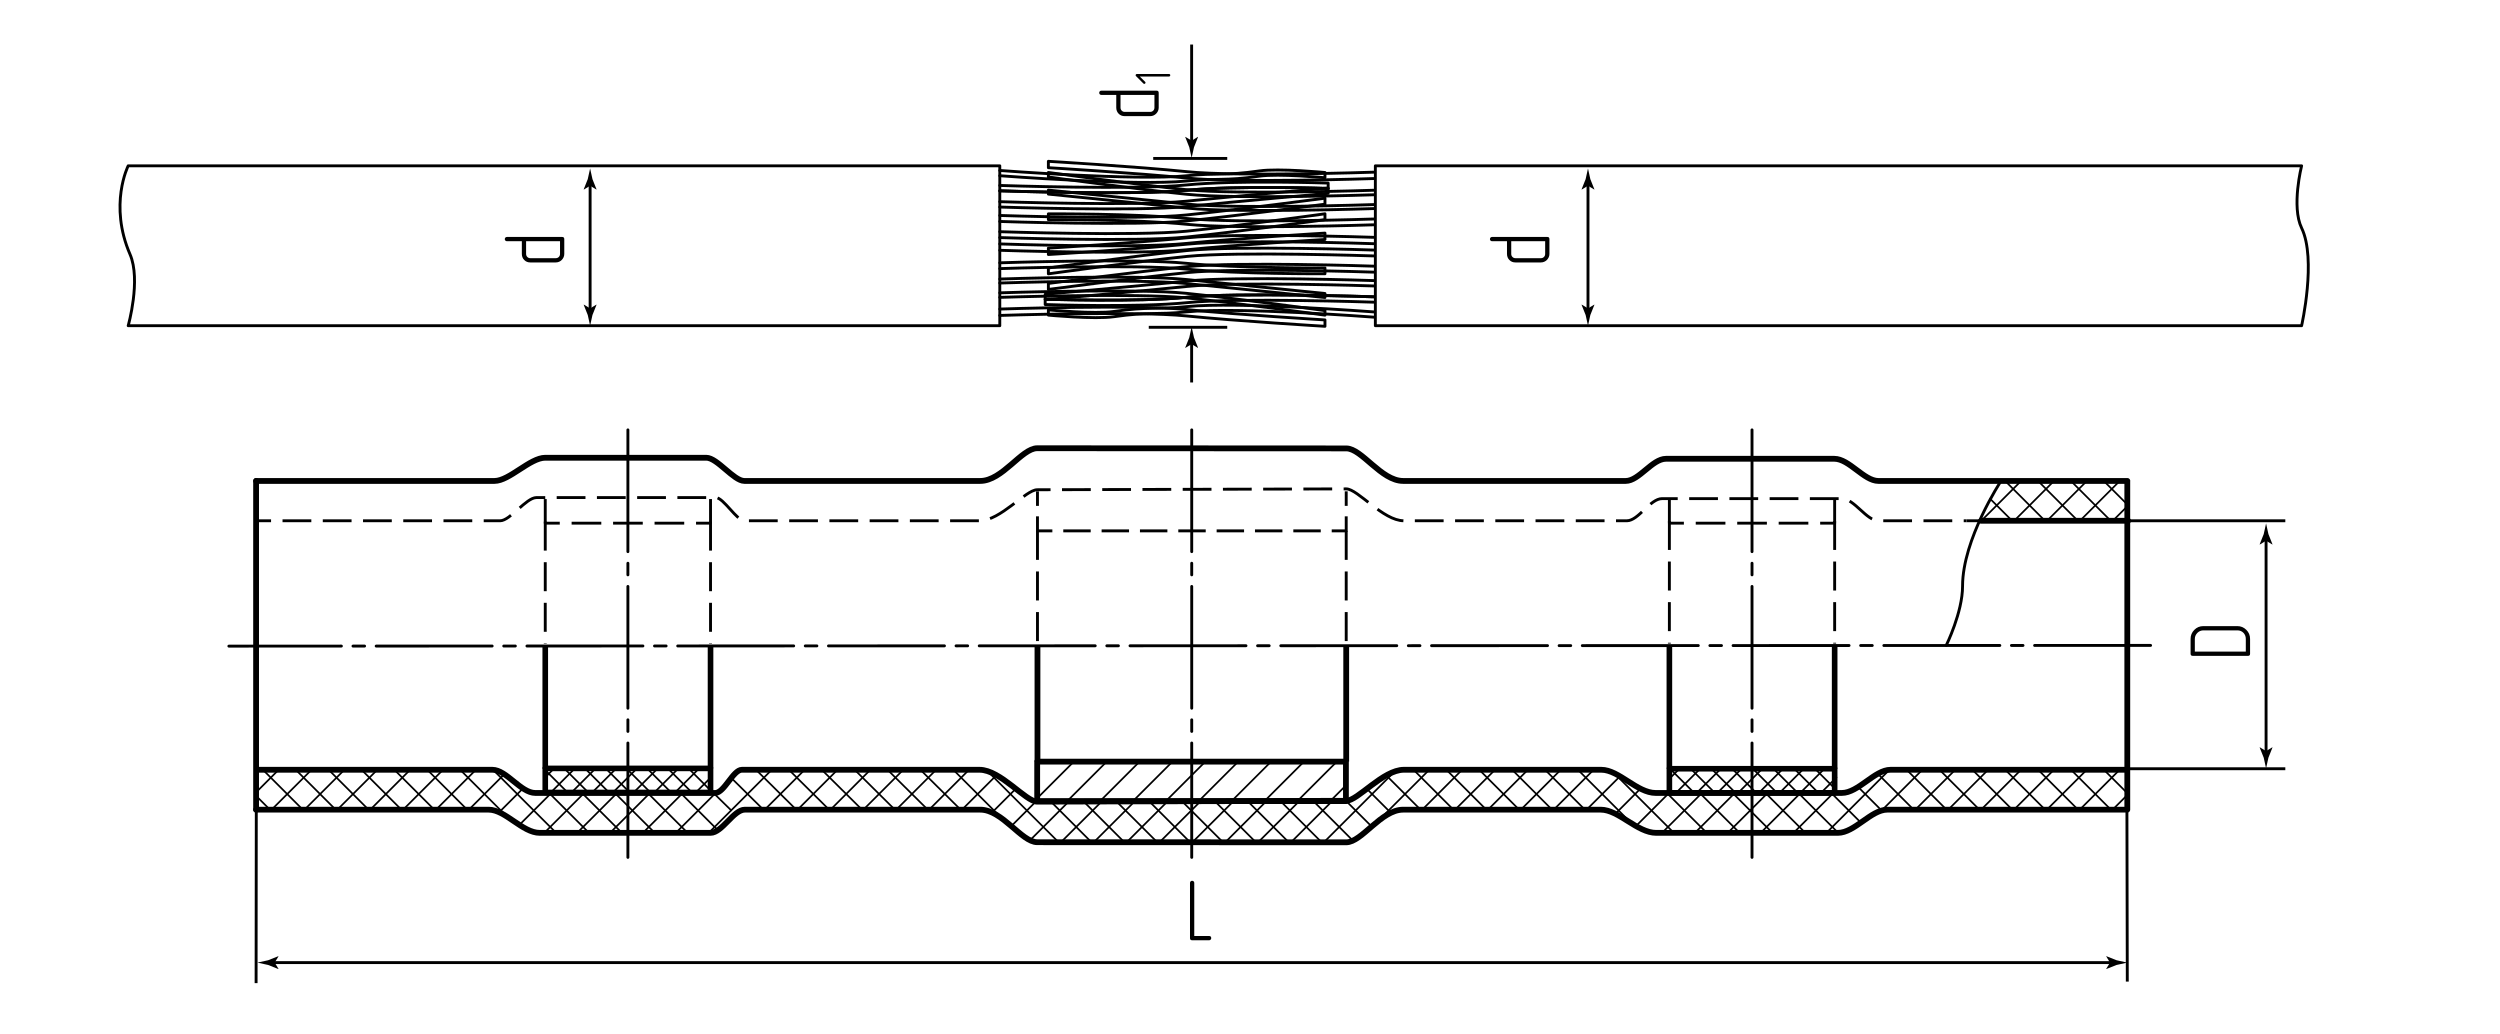 <?xml version="1.0" encoding="UTF-8"?> <!-- Generator: Adobe Illustrator 24.1.1, SVG Export Plug-In . SVG Version: 6.00 Build 0) --> <svg xmlns="http://www.w3.org/2000/svg" xmlns:xlink="http://www.w3.org/1999/xlink" version="1.1" id="pkt" x="0px" y="0px" viewBox="0 0 431.128 178.34" style="enable-background:new 0 0 431.128 178.34;" xml:space="preserve"> <style type="text/css"> .st0{fill:none;stroke:#000000;stroke-width:0.5;stroke-linecap:round;stroke-linejoin:round;stroke-miterlimit:10;} .st1{fill:none;stroke:#000000;stroke-width:0.5;} .st2{fill:none;stroke:#000000;stroke-width:0.5;stroke-linejoin:round;} .st3{fill:none;stroke:#000000;stroke-width:0.5;stroke-linejoin:round;stroke-dasharray:0,0;} .st4{fill:none;stroke:#000000;stroke-width:0.5;stroke-linejoin:round;stroke-dasharray:4.963,1.975,0,0;} .st5{fill:none;stroke:#000000;stroke-width:0.5;stroke-linejoin:round;stroke-dasharray:4.73,1.882,0,0;} .st6{fill:none;} .st7{fill:none;stroke:#000000;stroke-width:0.5;stroke-linejoin:round;stroke-dasharray:0.01,0;} .st8{fill:none;stroke:#000000;stroke-width:0.5;stroke-linejoin:round;stroke-dasharray:5.109,2.033,0.01,0;} .st9{fill:none;stroke:#000000;stroke-width:0.5;stroke-linejoin:round;stroke-miterlimit:10;stroke-dasharray:5,2,0,0;} .st10{fill:none;stroke:#000000;stroke-width:0.3;stroke-linecap:round;stroke-miterlimit:10;} .st11{fill:none;stroke:#000000;stroke-width:0.5;stroke-linecap:round;stroke-linejoin:round;stroke-dasharray:21,2,2,2;} .st12{fill:none;stroke:#000000;stroke-width:0.5;stroke-linecap:round;stroke-linejoin:round;stroke-dasharray:20,2,2,2;} .st13{fill:none;stroke:#000000;stroke-linecap:round;stroke-linejoin:round;stroke-miterlimit:10;} .st14{fill:none;stroke:#000000;stroke-linejoin:round;stroke-miterlimit:10;} .st15{fill:none;stroke:#000000;stroke-width:0.969;stroke-linecap:round;stroke-linejoin:round;stroke-miterlimit:10;} .st16{fill:none;stroke:#000000;stroke-width:0.969;stroke-linejoin:round;stroke-miterlimit:10;} </style> <g id="Kable"> <g> <path class="st0" d="M172.416,56.17H22.106c0,0,2.234-7.875,0.319-12.306c-3.699-8.559-0.319-15.268-0.319-15.268h150.309V56.17z"></path> <path class="st0" d="M396.915,56.17H237.181V28.596h159.734c0,0-1.787,7.021,0,10.723C399.516,44.708,396.915,56.17,396.915,56.17 z"></path> <g> <path class="st0" d="M172.416,32.907c0,0,23.478,0.794,32.159-0.083c8.681-0.877,24.468-0.325,24.468-0.325"></path> <path class="st0" d="M172.416,29.398c0,0,23.478,1.794,32.159,0.917c5.365-0.542,6.582,0.025,12.596-0.839 c3.368-0.484,11.322,0.271,11.322,0.271v0.905c0,0-7.954-0.755-11.322-0.271c-6.014,0.865-7.231,0.297-12.596,0.839 c-8.681,0.877-32.159-0.917-32.159-0.917"></path> <path class="st0" d="M172.416,34.778c0,0,23.478,0.794,32.159-0.083c8.681-0.877,24.468-2.277,24.468-2.277v-0.845 c0,0-15.787-0.552-24.468,0.325c-8.681,0.877-32.159,0.083-32.159,0.083"></path> <path class="st0" d="M172.416,35.704c0,0,23.478,0.794,32.159-0.083c8.681-0.877,24.468-2.277,24.468-2.277v-0.845 c0,0-15.787-0.552-24.468,0.325c-8.681,0.877-32.159,0.083-32.159,0.083"></path> <path class="st0" d="M172.416,38.191c0,0,23.478,0.794,32.159-0.083c8.681-0.877,23.917-2.895,23.917-2.895V34.18 c0,0-15.237,2.018-23.917,2.895c-8.681,0.877-32.159,0.083-32.159,0.083"></path> <path class="st0" d="M172.416,40.969c0,0,23.478,0.794,32.159-0.083c8.681-0.877,23.917-3.005,23.917-3.005v-1.013 c0,0-15.237,2.129-23.917,3.005c-8.681,0.877-32.159,0.083-32.159,0.083"></path> <path class="st0" d="M172.416,42.066c0,0,23.478,0.794,32.159-0.083c8.681-0.877,23.917-1.783,23.917-1.783v1.098 c0,0-15.237,0.906-23.917,1.783c-8.681,0.877-32.159,0.083-32.159,0.083"></path> <path class="st0" d="M172.416,54.398c0,0,23.478-0.794,32.159,0.083c8.681,0.877,23.917,1.79,23.917,1.79V55.17 c0,0-15.237-0.914-23.917-1.79c-8.681-0.877-32.159-0.083-32.159-0.083"></path> <path class="st0" d="M172.416,51.282c0,0,23.478-0.794,32.159,0.083c8.681,0.877,23.917,2.983,23.917,2.983v-0.782 c0,0-15.237-2.106-23.917-2.983c-8.681-0.877-32.159-0.083-32.159-0.083"></path> <path class="st0" d="M172.416,48.809c0,0,23.478-0.794,32.159,0.083c8.681,0.877,23.917,2.415,23.917,2.415v-0.69 c0,0-15.237-1.538-23.917-2.415c-8.681-0.877-32.159-0.083-32.159-0.083"></path> <path class="st0" d="M172.416,46.323c0,0,23.478-0.794,32.159,0.083c8.681,0.877,23.917,0.807,23.917,0.807v-1 c0,0-15.237,0.07-23.917-0.807c-8.681-0.877-32.159-0.083-32.159-0.083"></path> </g> <g> <path class="st0" d="M236.869,51.183c0,0-23.478-0.794-32.159,0.083c-8.681,0.877-24.468,0.325-24.468,0.325"></path> <path class="st0" d="M236.869,54.692c0,0-23.478-1.794-32.159-0.917c-5.365,0.542-6.582-0.025-12.596,0.839 c-3.368,0.484-11.322-0.271-11.322-0.271v-0.905c0,0,7.954,0.755,11.322,0.271c6.014-0.865,7.231-0.297,12.596-0.839 c8.681-0.877,32.159,0.917,32.159,0.917"></path> <path class="st0" d="M236.869,49.313c0,0-23.478-0.794-32.159,0.083c-8.681,0.877-24.468,2.277-24.468,2.277v0.845 c0,0,15.787,0.552,24.468-0.325c8.681-0.877,32.159-0.083,32.159-0.083"></path> <path class="st0" d="M236.869,48.387c0,0-23.478-0.794-32.159,0.083c-8.681,0.877-24.468,2.277-24.468,2.277v0.845 c0,0,15.787,0.552,24.468-0.325c8.681-0.877,32.159-0.083,32.159-0.083"></path> <path class="st0" d="M236.869,45.899c0,0-23.478-0.794-32.159,0.083c-8.681,0.877-23.917,2.895-23.917,2.895v1.032 c0,0,15.237-2.018,23.917-2.895c8.681-0.877,32.159-0.083,32.159-0.083"></path> <path class="st0" d="M236.869,43.122c0,0-23.478-0.794-32.159,0.083c-8.681,0.877-23.917,3.005-23.917,3.005v1.013 c0,0,15.237-2.129,23.917-3.005c8.681-0.877,32.159-0.083,32.159-0.083"></path> <path class="st0" d="M236.869,42.024c0,0-23.478-0.794-32.159,0.083c-8.681,0.877-23.917,1.783-23.917,1.783v-1.098 c0,0,15.237-0.906,23.917-1.783c8.681-0.877,32.159-0.083,32.159-0.083"></path> <path class="st0" d="M236.869,29.692c0,0-23.478,0.794-32.159-0.083c-8.681-0.877-23.917-1.79-23.917-1.79v1.101 c0,0,15.237,0.914,23.917,1.79c8.681,0.877,32.159,0.083,32.159,0.083"></path> <path class="st0" d="M236.869,32.808c0,0-23.478,0.794-32.159-0.083c-8.681-0.877-23.917-2.983-23.917-2.983v0.782 c0,0,15.237,2.106,23.917,2.983c8.681,0.877,32.159,0.083,32.159,0.083"></path> <path class="st0" d="M236.869,35.281c0,0-23.478,0.794-32.159-0.083c-8.681-0.877-23.917-2.415-23.917-2.415v0.69 c0,0,15.237,1.538,23.917,2.415c8.681,0.877,32.159,0.083,32.159,0.083"></path> <path class="st0" d="M236.869,37.768c0,0-23.478,0.794-32.159-0.083c-8.681-0.877-23.917-0.807-23.917-0.807v1 c0,0,15.237-0.07,23.917,0.807c8.681,0.877,32.159,0.083,32.159,0.083"></path> </g> </g> <g> <g> <line class="st1" x1="205.499" y1="24.792" x2="205.499" y2="7.681"></line> <g> <path d="M205.499,24.253l-1.081-0.657l-0.024,0.037l0.7,1.763c0.135,0.614,0.27,1.228,0.405,1.842 c0.135-0.614,0.27-1.228,0.405-1.842l0.7-1.763l-0.018-0.037L205.499,24.253z"></path> </g> </g> </g> <g> <g> <line class="st1" x1="205.499" y1="65.957" x2="205.499" y2="58.804"></line> <g> <path d="M205.499,59.343L204.418,60l-0.024-0.037l0.7-1.763c0.135-0.614,0.27-1.228,0.405-1.842 c0.135,0.614,0.27,1.228,0.405,1.842l0.7,1.763L206.586,60L205.499,59.343z"></path> </g> </g> </g> <line class="st1" x1="198.106" y1="56.443" x2="211.638" y2="56.443"></line> <line class="st1" x1="198.872" y1="27.322" x2="211.638" y2="27.322"></line> </g> <g id="DottedLine"> <g> <g> <path class="st2" d="M44.248,89.808c0,0,0.879,0,2.497,0"></path> <line class="st3" x1="48.72" y1="89.808" x2="48.726" y2="89.808"></line> <path class="st4" d="M48.726,89.808c6.855,0,20.918,0,37.518,0c1.735,0,4.492-4,6.266-4c10.162,0,20.855,0,30.926,0 c1.32,0,3.629,4,4.926,4c21.198,0,37.842,0,40.573,0c3.59,0,7.95-5.35,9.93-5.35c1.98,0,51.32-0.15,53.3-0.15s6.34,5.5,9.93,5.5 c2.703,0,18.721,0,38.459,0c2.007,0,3.999-3.82,6.073-3.82c10.056,0,20.78,0,31.021,0c2.098,0,4.23,3.82,6.278,3.82 c10.131,0,13.765,0,15.209,0"></path> <path class="st2" d="M339.142,89.808c1.567,0,0.536,0,2.496,0"></path> </g> </g> <g> <g> <line class="st2" x1="232.156" y1="84.736" x2="232.156" y2="87.236"></line> <line class="st3" x1="232.156" y1="89.038" x2="232.156" y2="89.047"></line> <polyline class="st2" points="232.156,89.047 232.156,91.547 229.656,91.547 "></polyline> <line class="st3" x1="227.773" y1="91.547" x2="227.764" y2="91.547"></line> <line class="st5" x1="227.764" y1="91.547" x2="181.413" y2="91.547"></line> <polyline class="st2" points="181.413,91.547 178.913,91.547 178.913,89.047 "></polyline> <line class="st3" x1="178.913" y1="87.245" x2="178.913" y2="87.236"></line> <line class="st2" x1="178.913" y1="87.236" x2="178.913" y2="84.736"></line> </g> </g> <g> <path class="st6" d="M232.156,94.409"></path> </g> <g> <path class="st6" d="M178.913,94.409"></path> </g> <g> <g> <polyline class="st2" points="122.532,86.065 122.532,90.219 120.032,90.219 "></polyline> <line class="st7" x1="117.998" y1="90.219" x2="117.988" y2="90.219"></line> <line class="st8" x1="117.988" y1="90.219" x2="96.53" y2="90.219"></line> <polyline class="st2" points="96.53,90.219 94.03,90.219 94.03,86.065 "></polyline> </g> </g> <g> <g> <polyline class="st2" points="316.388,86.065 316.388,90.219 313.888,90.219 "></polyline> <line class="st7" x1="311.854" y1="90.219" x2="311.844" y2="90.219"></line> <line class="st8" x1="311.844" y1="90.219" x2="290.386" y2="90.219"></line> <polyline class="st2" points="290.386,90.219 287.886,90.219 287.886,86.065 "></polyline> </g> </g> <line class="st9" x1="232.156" y1="91.547" x2="232.156" y2="111.465"></line> <line class="st9" x1="178.913" y1="91.547" x2="178.913" y2="111.465"></line> <line class="st9" x1="122.532" y1="89.956" x2="122.532" y2="111.039"></line> <line class="st9" x1="94.03" y1="89.956" x2="94.03" y2="111.039"></line> <line class="st9" x1="316.388" y1="89.842" x2="316.388" y2="110.987"></line> <line class="st9" x1="287.886" y1="89.842" x2="287.886" y2="110.987"></line> </g> <g id="Sections"> <g> <line class="st10" x1="122.532" y1="134.118" x2="119.884" y2="136.766"></line> <line class="st10" x1="120.535" y1="132.543" x2="116.313" y2="136.766"></line> <line class="st10" x1="116.963" y1="132.543" x2="112.741" y2="136.766"></line> <line class="st10" x1="113.392" y1="132.543" x2="109.169" y2="136.766"></line> <line class="st10" x1="109.82" y1="132.543" x2="105.598" y2="136.766"></line> <line class="st10" x1="106.248" y1="132.543" x2="102.026" y2="136.766"></line> <line class="st10" x1="102.677" y1="132.543" x2="98.456" y2="136.764"></line> <line class="st10" x1="99.105" y1="132.543" x2="94.884" y2="136.764"></line> <line class="st10" x1="95.533" y1="132.543" x2="94.03" y2="134.047"></line> <line class="st10" x1="118.728" y1="132.508" x2="122.366" y2="136.145"></line> <line class="st10" x1="115.156" y1="132.508" x2="119.359" y2="136.711"></line> <line class="st10" x1="111.585" y1="132.508" x2="115.778" y2="136.701"></line> <line class="st10" x1="108.013" y1="132.508" x2="112.197" y2="136.692"></line> <line class="st10" x1="104.441" y1="132.508" x2="108.472" y2="136.539"></line> <line class="st10" x1="100.87" y1="132.508" x2="105.035" y2="136.673"></line> <line class="st10" x1="97.298" y1="132.508" x2="101.452" y2="136.662"></line> <line class="st10" x1="93.726" y1="132.508" x2="97.969" y2="136.75"></line> </g> <g> <line class="st10" x1="316.689" y1="134.072" x2="314.041" y2="136.719"></line> <line class="st10" x1="314.692" y1="132.497" x2="310.47" y2="136.719"></line> <line class="st10" x1="311.12" y1="132.497" x2="306.898" y2="136.719"></line> <line class="st10" x1="307.549" y1="132.497" x2="303.326" y2="136.719"></line> <line class="st10" x1="303.977" y1="132.497" x2="299.755" y2="136.719"></line> <line class="st10" x1="300.405" y1="132.497" x2="296.183" y2="136.719"></line> <line class="st10" x1="296.834" y1="132.497" x2="292.613" y2="136.718"></line> <line class="st10" x1="293.262" y1="132.497" x2="289.041" y2="136.718"></line> <line class="st10" x1="289.691" y1="132.497" x2="288.187" y2="134"></line> <line class="st10" x1="312.885" y1="132.462" x2="316.523" y2="136.099"></line> <line class="st10" x1="309.313" y1="132.462" x2="313.516" y2="136.664"></line> <line class="st10" x1="305.742" y1="132.462" x2="309.935" y2="136.655"></line> <line class="st10" x1="302.17" y1="132.462" x2="306.354" y2="136.645"></line> <line class="st10" x1="298.598" y1="132.462" x2="302.629" y2="136.492"></line> <line class="st10" x1="295.027" y1="132.462" x2="299.192" y2="136.627"></line> <line class="st10" x1="291.455" y1="132.462" x2="295.609" y2="136.615"></line> <line class="st10" x1="287.884" y1="132.462" x2="292.126" y2="136.704"></line> </g> <g> <g> <line class="st10" x1="231.848" y1="135.702" x2="229.2" y2="138.35"></line> </g> <g> <line class="st10" x1="230.61" y1="131.271" x2="223.531" y2="138.35"></line> </g> <g> <line class="st10" x1="224.941" y1="131.271" x2="217.861" y2="138.35"></line> </g> <g> <line class="st10" x1="219.271" y1="131.271" x2="212.192" y2="138.35"></line> </g> <g> <line class="st10" x1="213.602" y1="131.271" x2="206.523" y2="138.35"></line> </g> <g> <line class="st10" x1="207.933" y1="131.271" x2="200.854" y2="138.35"></line> </g> <g> <line class="st10" x1="202.263" y1="131.271" x2="195.184" y2="138.35"></line> </g> <g> <line class="st10" x1="196.594" y1="131.271" x2="189.515" y2="138.35"></line> </g> <g> <line class="st10" x1="190.925" y1="131.271" x2="183.846" y2="138.35"></line> </g> <g> <line class="st10" x1="185.256" y1="131.271" x2="178.913" y2="137.613"></line> </g> </g> <g> <g> <line class="st10" x1="240.516" y1="133.041" x2="228.44" y2="145.116"></line> </g> <g> <line class="st10" x1="246.415" y1="132.811" x2="238.309" y2="140.917"></line> </g> <g> <line class="st10" x1="252.084" y1="132.811" x2="245.237" y2="139.659"></line> </g> <g> <line class="st10" x1="257.753" y1="132.811" x2="250.906" y2="139.659"></line> </g> <g> <line class="st10" x1="263.423" y1="132.811" x2="256.575" y2="139.659"></line> </g> <g> <line class="st10" x1="269.092" y1="132.811" x2="262.244" y2="139.659"></line> </g> <g> <line class="st10" x1="274.761" y1="132.811" x2="267.914" y2="139.659"></line> </g> <g> <line class="st10" x1="279.367" y1="133.875" x2="273.662" y2="139.58"></line> </g> <g> <line class="st10" x1="282.779" y1="136.132" x2="278.666" y2="140.245"></line> </g> <g> <line class="st10" x1="287.871" y1="136.709" x2="282.137" y2="142.443"></line> </g> <g> <line class="st10" x1="293.541" y1="136.709" x2="286.738" y2="143.511"></line> </g> <g> <line class="st10" x1="299.21" y1="136.709" x2="292.408" y2="143.511"></line> </g> <g> <line class="st10" x1="304.879" y1="136.709" x2="298.077" y2="143.511"></line> </g> <g> <line class="st10" x1="310.549" y1="136.709" x2="303.746" y2="143.511"></line> </g> <g> <line class="st10" x1="316.218" y1="136.709" x2="309.416" y2="143.511"></line> </g> <g> <line class="st10" x1="325.793" y1="132.803" x2="315.085" y2="143.511"></line> </g> <g> <line class="st10" x1="331.517" y1="132.748" x2="324.485" y2="139.781"></line> </g> <g> <line class="st10" x1="337.186" y1="132.748" x2="330.306" y2="139.628"></line> </g> <g> <line class="st10" x1="342.856" y1="132.748" x2="335.976" y2="139.628"></line> </g> <g> <line class="st10" x1="348.525" y1="132.748" x2="341.645" y2="139.628"></line> </g> <g> <line class="st10" x1="354.194" y1="132.748" x2="347.314" y2="139.628"></line> </g> <g> <line class="st10" x1="359.864" y1="132.748" x2="352.984" y2="139.628"></line> </g> <g> <line class="st10" x1="365.533" y1="132.748" x2="358.653" y2="139.628"></line> </g> <g> <line class="st10" x1="366.784" y1="137.167" x2="364.322" y2="139.628"></line> </g> <g> <line class="st10" x1="348.525" y1="82.962" x2="341.645" y2="89.842"></line> </g> <g> <line class="st10" x1="354.194" y1="82.962" x2="347.314" y2="89.842"></line> </g> <g> <line class="st10" x1="359.864" y1="82.962" x2="352.984" y2="89.842"></line> </g> <g> <line class="st10" x1="365.533" y1="82.962" x2="358.653" y2="89.842"></line> </g> <g> <line class="st10" x1="366.784" y1="87.38" x2="364.322" y2="89.842"></line> </g> <g> <line class="st10" x1="229.61" y1="138.278" x2="222.765" y2="145.122"></line> </g> <g> <line class="st10" x1="223.941" y1="138.278" x2="217.09" y2="145.128"></line> </g> <g> <line class="st10" x1="218.271" y1="138.278" x2="211.383" y2="145.166"></line> </g> <g> <line class="st10" x1="212.602" y1="138.278" x2="205.691" y2="145.188"></line> </g> <g> <line class="st10" x1="206.933" y1="138.278" x2="200.065" y2="145.145"></line> </g> <g> <line class="st10" x1="201.263" y1="138.278" x2="194.374" y2="145.167"></line> </g> <g> <line class="st10" x1="195.594" y1="138.278" x2="188.715" y2="145.157"></line> </g> <g> <line class="st10" x1="189.925" y1="138.278" x2="182.944" y2="145.258"></line> </g> <g> <line class="st10" x1="184.256" y1="138.278" x2="177.54" y2="144.993"></line> </g> <g> <line class="st10" x1="178.586" y1="138.278" x2="174.403" y2="142.461"></line> </g> <g> <line class="st10" x1="175.174" y1="136.021" x2="171.076" y2="140.119"></line> </g> <g> <line class="st10" x1="171.845" y1="133.68" x2="165.897" y2="139.628"></line> </g> <g> <line class="st10" x1="167.108" y1="132.748" x2="160.228" y2="139.628"></line> </g> <g> <line class="st10" x1="161.438" y1="132.748" x2="154.558" y2="139.628"></line> </g> <g> <line class="st10" x1="155.769" y1="132.748" x2="148.889" y2="139.628"></line> </g> <g> <line class="st10" x1="150.1" y1="132.748" x2="143.22" y2="139.628"></line> </g> <g> <line class="st10" x1="144.43" y1="132.748" x2="137.55" y2="139.628"></line> </g> <g> <line class="st10" x1="138.761" y1="132.748" x2="131.881" y2="139.628"></line> </g> <g> <line class="st10" x1="133.092" y1="132.748" x2="122.167" y2="143.673"></line> </g> <g> <line class="st10" x1="123.478" y1="136.693" x2="116.498" y2="143.673"></line> </g> <g> <line class="st10" x1="117.809" y1="136.693" x2="110.829" y2="143.673"></line> </g> <g> <line class="st10" x1="112.139" y1="136.693" x2="105.16" y2="143.673"></line> </g> <g> <line class="st10" x1="106.47" y1="136.693" x2="99.49" y2="143.673"></line> </g> <g> <line class="st10" x1="100.801" y1="136.693" x2="93.821" y2="143.673"></line> </g> <g> <line class="st10" x1="95.132" y1="136.693" x2="89.572" y2="142.253"></line> </g> <g> <line class="st10" x1="90.196" y1="135.96" x2="86.093" y2="140.062"></line> </g> <g> <line class="st10" x1="86.968" y1="133.518" x2="80.858" y2="139.628"></line> </g> <g> <line class="st10" x1="82.044" y1="132.773" x2="75.188" y2="139.628"></line> </g> <g> <line class="st10" x1="76.375" y1="132.773" x2="69.519" y2="139.628"></line> </g> <g> <line class="st10" x1="70.705" y1="132.773" x2="63.85" y2="139.628"></line> </g> <g> <line class="st10" x1="65.036" y1="132.773" x2="58.18" y2="139.628"></line> </g> <g> <line class="st10" x1="59.367" y1="132.773" x2="52.511" y2="139.628"></line> </g> <g> <line class="st10" x1="53.698" y1="132.773" x2="46.842" y2="139.628"></line> </g> <g> <line class="st10" x1="48.077" y1="132.724" x2="44.201" y2="136.6"></line> </g> </g> <g> <g> <line class="st10" x1="170.5" y1="133.187" x2="182.552" y2="145.239"></line> </g> <g> <line class="st10" x1="164.379" y1="132.735" x2="172.453" y2="140.809"></line> </g> <g> <line class="st10" x1="158.709" y1="132.735" x2="165.762" y2="139.73"></line> </g> <g> <line class="st10" x1="153.04" y1="132.735" x2="160.093" y2="139.73"></line> </g> <g> <line class="st10" x1="147.371" y1="132.735" x2="154.424" y2="139.73"></line> </g> <g> <line class="st10" x1="141.701" y1="132.735" x2="148.755" y2="139.73"></line> </g> <g> <line class="st10" x1="136.032" y1="132.735" x2="143.085" y2="139.73"></line> </g> <g> <line class="st10" x1="130.363" y1="132.735" x2="137.416" y2="139.73"></line> </g> <g> <line class="st10" x1="126.281" y1="134.322" x2="131.534" y2="139.517"></line> </g> <g> <line class="st10" x1="123.113" y1="136.824" x2="126.087" y2="139.74"></line> </g> <g> <line class="st10" x1="117.444" y1="136.824" x2="123.547" y2="142.927"></line> </g> <g> <line class="st10" x1="111.775" y1="136.824" x2="118.577" y2="143.626"></line> </g> <g> <line class="st10" x1="106.105" y1="136.824" x2="112.908" y2="143.626"></line> </g> <g> <line class="st10" x1="100.436" y1="136.824" x2="107.238" y2="143.626"></line> </g> <g> <line class="st10" x1="94.767" y1="136.824" x2="101.569" y2="143.626"></line> </g> <g> <line class="st10" x1="85.214" y1="132.941" x2="95.9" y2="143.626"></line> </g> <g> <line class="st10" x1="79.376" y1="132.771" x2="87.429" y2="140.825"></line> </g> <g> <line class="st10" x1="73.706" y1="132.771" x2="80.666" y2="139.731"></line> </g> <g> <line class="st10" x1="68.037" y1="132.771" x2="74.997" y2="139.731"></line> </g> <g> <line class="st10" x1="62.368" y1="132.771" x2="69.327" y2="139.731"></line> </g> <g> <line class="st10" x1="56.698" y1="132.771" x2="63.658" y2="139.731"></line> </g> <g> <line class="st10" x1="51.029" y1="132.771" x2="57.989" y2="139.731"></line> </g> <g> <line class="st10" x1="45.36" y1="132.771" x2="52.32" y2="139.731"></line> </g> <g> <line class="st10" x1="44.201" y1="137.282" x2="46.65" y2="139.731"></line> </g> <g> <line class="st10" x1="181.375" y1="138.393" x2="188.24" y2="145.258"></line> </g> <g> <line class="st10" x1="187.044" y1="138.393" x2="193.91" y2="145.258"></line> </g> <g> <line class="st10" x1="192.713" y1="138.393" x2="199.567" y2="145.246"></line> </g> <g> <line class="st10" x1="198.383" y1="138.393" x2="205.238" y2="145.248"></line> </g> <g> <line class="st10" x1="204.052" y1="138.393" x2="210.91" y2="145.25"></line> </g> <g> <line class="st10" x1="209.721" y1="138.393" x2="216.581" y2="145.253"></line> </g> <g> <line class="st10" x1="215.39" y1="138.393" x2="222.253" y2="145.255"></line> </g> <g> <line class="st10" x1="221.06" y1="138.393" x2="227.924" y2="145.257"></line> </g> <g> <line class="st10" x1="226.729" y1="138.393" x2="233.288" y2="144.952"></line> </g> <g> <line class="st10" x1="232.398" y1="138.393" x2="236.449" y2="142.443"></line> </g> <g> <line class="st10" x1="235.712" y1="136.037" x2="239.788" y2="140.113"></line> </g> <g> <line class="st10" x1="239.062" y1="133.718" x2="244.997" y2="139.653"></line> </g> <g> <line class="st10" x1="243.802" y1="132.788" x2="250.551" y2="139.538"></line> </g> <g> <line class="st10" x1="249.471" y1="132.788" x2="256.311" y2="139.628"></line> </g> <g> <line class="st10" x1="255.14" y1="132.788" x2="262.005" y2="139.653"></line> </g> <g> <line class="st10" x1="260.81" y1="132.788" x2="267.611" y2="139.59"></line> </g> <g> <line class="st10" x1="266.479" y1="132.788" x2="273.334" y2="139.643"></line> </g> <g> <line class="st10" x1="272.148" y1="132.788" x2="281.347" y2="141.987"></line> </g> <g> <line class="st10" x1="278.773" y1="133.744" x2="288.571" y2="143.541"></line> </g> <g> <line class="st10" x1="287.507" y1="136.808" x2="294.24" y2="143.541"></line> </g> <g> <line class="st10" x1="293.176" y1="136.808" x2="299.909" y2="143.541"></line> </g> <g> <line class="st10" x1="298.845" y1="136.808" x2="305.579" y2="143.541"></line> </g> <g> <line class="st10" x1="304.514" y1="136.808" x2="311.248" y2="143.541"></line> </g> <g> <line class="st10" x1="310.184" y1="136.808" x2="316.917" y2="143.541"></line> </g> <g> <line class="st10" x1="315.853" y1="136.808" x2="320.905" y2="141.859"></line> </g> <g> <line class="st10" x1="320.433" y1="135.718" x2="324.078" y2="139.363"></line> </g> <g> <line class="st10" x1="323.828" y1="133.445" x2="329.91" y2="139.527"></line> </g> <g> <line class="st10" x1="328.766" y1="132.713" x2="335.58" y2="139.527"></line> </g> <g> <line class="st10" x1="334.435" y1="132.713" x2="341.249" y2="139.527"></line> </g> <g> <line class="st10" x1="340.105" y1="132.713" x2="346.918" y2="139.527"></line> </g> <g> <line class="st10" x1="345.774" y1="132.713" x2="352.588" y2="139.527"></line> </g> <g> <line class="st10" x1="351.443" y1="132.713" x2="358.257" y2="139.527"></line> </g> <g> <line class="st10" x1="357.113" y1="132.713" x2="363.926" y2="139.527"></line> </g> <g> <line class="st10" x1="362.733" y1="132.665" x2="366.784" y2="136.715"></line> </g> <g> <line class="st10" x1="343.199" y1="86.019" x2="346.989" y2="89.808"></line> </g> <g> <line class="st10" x1="345.845" y1="82.995" x2="352.658" y2="89.808"></line> </g> <g> <line class="st10" x1="351.514" y1="82.995" x2="358.327" y2="89.808"></line> </g> <g> <line class="st10" x1="357.183" y1="82.995" x2="363.997" y2="89.808"></line> </g> <g> <line class="st10" x1="362.804" y1="82.946" x2="366.854" y2="86.997"></line> </g> </g> </g> <g id="Middles"> <line class="st11" x1="205.514" y1="74.133" x2="205.514" y2="147.857"></line> <line id="Middles_5_" class="st12" x1="370.872" y1="111.301" x2="39.468" y2="111.425"></line> <line class="st11" x1="108.281" y1="74.133" x2="108.281" y2="147.857"></line> <line class="st11" x1="302.137" y1="74.133" x2="302.137" y2="147.857"></line> </g> <g id="Texts"> <g> <path d="M205.576,162.149c-0.24,0-0.36-0.12-0.36-0.36v-9.524c0-0.11,0.035-0.2,0.105-0.271c0.07-0.069,0.155-0.104,0.255-0.104 c0.1,0,0.188,0.032,0.262,0.098c0.075,0.064,0.113,0.157,0.113,0.277v9.149h2.565c0.24,0,0.36,0.126,0.36,0.375 c0,0.091-0.033,0.173-0.098,0.248s-0.152,0.112-0.262,0.112H205.576z"></path> </g> <g> <path d="M189.934,16.37c-0.11,0-0.2-0.035-0.27-0.105s-0.105-0.155-0.105-0.255c0-0.1,0.032-0.187,0.097-0.263 c0.065-0.075,0.158-0.112,0.278-0.112h9.525c0.24,0,0.36,0.125,0.36,0.375v2.55c0,0.21-0.04,0.402-0.12,0.577 c-0.08,0.176-0.188,0.33-0.322,0.466c-0.135,0.135-0.29,0.239-0.465,0.314c-0.175,0.075-0.362,0.112-0.563,0.112h-4.395 c-0.42,0-0.767-0.14-1.042-0.42c-0.275-0.279-0.412-0.63-0.412-1.05V16.37H189.934z M193.234,18.56c0,0.21,0.07,0.385,0.21,0.525 c0.14,0.14,0.31,0.21,0.51,0.21h4.395c0.21,0,0.385-0.07,0.525-0.21c0.14-0.141,0.21-0.315,0.21-0.525V16.37h-5.85V18.56z"></path> <path d="M201.761,12.827c0.035,0.041,0.052,0.09,0.052,0.148s-0.019,0.109-0.057,0.153c-0.038,0.043-0.089,0.065-0.153,0.065 h-5.046l0.918,0.909c0.046,0.047,0.07,0.097,0.07,0.148c0,0.059-0.022,0.109-0.065,0.153c-0.044,0.044-0.095,0.065-0.153,0.065 c-0.052,0-0.102-0.023-0.148-0.069l-1.277-1.277c-0.041-0.035-0.061-0.081-0.061-0.14s0.019-0.109,0.057-0.153 c0.038-0.044,0.089-0.065,0.153-0.065h5.553C201.674,12.766,201.726,12.786,201.761,12.827z"></path> </g> <g> <path d="M257.316,41.599c-0.11,0-0.2-0.035-0.27-0.105s-0.105-0.155-0.105-0.255s0.032-0.188,0.097-0.263 c0.065-0.075,0.158-0.112,0.278-0.112h9.525c0.24,0,0.36,0.125,0.36,0.375v2.55c0,0.21-0.04,0.402-0.12,0.577 c-0.08,0.176-0.188,0.33-0.322,0.466c-0.135,0.135-0.29,0.239-0.465,0.314c-0.175,0.075-0.362,0.112-0.563,0.112h-4.395 c-0.42,0-0.767-0.14-1.042-0.42c-0.275-0.279-0.412-0.63-0.412-1.05v-2.189H257.316z M260.615,43.789 c0,0.21,0.07,0.385,0.21,0.525c0.14,0.14,0.31,0.21,0.51,0.21h4.395c0.21,0,0.385-0.07,0.525-0.21 c0.14-0.141,0.21-0.315,0.21-0.525v-2.189h-5.85V43.789z"></path> </g> <g> <path d="M87.426,41.599c-0.11,0-0.2-0.035-0.27-0.105s-0.105-0.155-0.105-0.255s0.032-0.188,0.097-0.263 c0.065-0.075,0.158-0.112,0.278-0.112h9.525c0.24,0,0.36,0.125,0.36,0.375v2.55c0,0.21-0.04,0.402-0.12,0.577 c-0.08,0.176-0.188,0.33-0.322,0.466c-0.135,0.135-0.29,0.239-0.465,0.314c-0.175,0.075-0.362,0.112-0.563,0.112h-4.395 c-0.42,0-0.767-0.14-1.042-0.42c-0.275-0.279-0.412-0.63-0.412-1.05v-2.189H87.426z M90.726,43.789c0,0.21,0.07,0.385,0.21,0.525 c0.14,0.14,0.31,0.21,0.51,0.21h4.395c0.21,0,0.385-0.07,0.525-0.21c0.14-0.141,0.21-0.315,0.21-0.525v-2.189h-5.85V43.789z"></path> </g> <g> <path d="M387.382,108.619c0.431,0.43,0.646,0.95,0.646,1.56v2.565c0,0.239-0.12,0.359-0.36,0.359h-9.524 c-0.25,0-0.375-0.12-0.375-0.359v-2.565c0-0.609,0.215-1.13,0.645-1.56c0.42-0.43,0.94-0.646,1.56-0.646h5.865 C386.437,107.973,386.952,108.189,387.382,108.619z M379.971,108.709c-0.199,0-0.387,0.037-0.563,0.112 c-0.175,0.075-0.329,0.18-0.465,0.315c-0.135,0.135-0.242,0.29-0.322,0.465s-0.12,0.367-0.12,0.577v2.19h8.79v-2.19 c0-0.42-0.138-0.77-0.412-1.05c-0.275-0.28-0.623-0.42-1.043-0.42H379.971z"></path> </g> </g> <g id="Pointers"> <g id="Pointers_1_"> <g> <line class="st1" x1="364.409" y1="166.002" x2="46.834" y2="166.002"></line> <g> <path d="M363.87,166.002l-0.657,1.081l0.037,0.024l1.763-0.7c0.614-0.135,1.228-0.27,1.842-0.405 c-0.614-0.135-1.228-0.27-1.842-0.405l-1.763-0.7l-0.037,0.018L363.87,166.002z"></path> </g> <g> <path d="M47.373,166.002l0.657,1.081l-0.037,0.024l-1.763-0.7c-0.614-0.135-1.228-0.27-1.842-0.405 c0.614-0.135,1.228-0.27,1.842-0.405l1.763-0.7l0.037,0.018L47.373,166.002z"></path> </g> </g> </g> <g id="Pointers_3_"> <g> <line class="st1" x1="390.787" y1="130.062" x2="390.787" y2="92.71"></line> <g> <path d="M390.787,129.524l-1.081-0.657l-0.024,0.037l0.7,1.762c0.135,0.614,0.27,1.228,0.405,1.842 c0.135-0.614,0.27-1.228,0.405-1.842l0.7-1.762l-0.018-0.037L390.787,129.524z"></path> </g> <g> <path d="M390.787,93.249l-1.081,0.657l-0.024-0.037l0.7-1.762c0.135-0.614,0.27-1.228,0.405-1.842 c0.135,0.614,0.27,1.228,0.405,1.842l0.7,1.762l-0.018,0.037L390.787,93.249z"></path> </g> </g> </g> <g id="Pointers_2_"> <g> <line class="st1" x1="273.851" y1="53.725" x2="273.851" y2="31.495"></line> <g> <path d="M273.851,53.186l-1.081-0.657l-0.024,0.037l0.7,1.762c0.135,0.614,0.27,1.228,0.405,1.842 c0.135-0.614,0.27-1.228,0.405-1.842l0.7-1.762l-0.018-0.037L273.851,53.186z"></path> </g> <g> <path d="M273.851,32.033l-1.081,0.657l-0.024-0.037l0.7-1.762c0.135-0.614,0.27-1.228,0.405-1.842 c0.135,0.614,0.27,1.228,0.405,1.842l0.7,1.762l-0.018,0.037L273.851,32.033z"></path> </g> </g> </g> <g id="Pointers_4_"> <g> <line class="st1" x1="101.766" y1="53.725" x2="101.766" y2="31.495"></line> <g> <path d="M101.766,53.186l-1.081-0.657l-0.024,0.037l0.7,1.762c0.135,0.614,0.27,1.228,0.405,1.842 c0.135-0.614,0.27-1.228,0.405-1.842l0.7-1.762l-0.018-0.037L101.766,53.186z"></path> </g> <g> <path d="M101.766,32.033l-1.081,0.657l-0.024-0.037l0.7-1.762c0.135-0.614,0.27-1.228,0.405-1.842 c0.135,0.614,0.27,1.228,0.405,1.842l0.7,1.762l-0.018,0.037L101.766,32.033z"></path> </g> </g> </g> </g> <g id="Сallout"> <line id="Сallout_4_" class="st1" x1="44.201" y1="137.282" x2="44.164" y2="169.538"></line> <line id="Сallout_2_" class="st1" x1="366.784" y1="137.167" x2="366.854" y2="169.282"></line> <line class="st1" x1="367.004" y1="89.808" x2="394.106" y2="89.808"></line> <line class="st1" x1="367.004" y1="132.57" x2="394.106" y2="132.57"></line> </g> <g id="BreakeLine"> <path class="st0" d="M345.085,82.938c0,0-6.638,10.035-6.638,18.131c0,4.533-2.809,10.214-2.809,10.214"></path> </g> <g id="BaseContour"> <path class="st13" d="M44.164,139.628v-56.69"></path> <path class="st13" d="M366.854,82.938v49.81v6.88 M44.164,82.938c0,0,17.961,0,41.123,0c2.537,0,6.124-4,8.743-4 c9.157,0,18.693,0,27.778,0c1.873,0,4.726,4,6.553,4c21.514,0,38.366,0,40.693,0c3.79,0,7.13-5.64,9.81-5.64 c2.69,0,50.61,0.03,53.3,0.03c2.68,0,6.02,5.61,9.81,5.61c2.375,0,18.484,0,38.387,0c2.285,0,4.565-3.82,6.935-3.82 c9.441,0,19.436,0,29.037,0c2.546,0,5.119,3.82,7.592,3.82c23.243,0,42.462,0,42.929,0c0.01,0,0.01,0,0.01,0 M44.164,139.628 c0,0,17.873,0,40.112,0c2.873,0,5.819,4,8.809,4c9.686,0,19.832,0,29.447,0c1.998,0,3.972-4,5.915-4c20.923,0,38.156,0,40.607,0 c3.79,0,7.12,5.61,9.81,5.61c2.69,0,50.61,0.02,53.3,0.02c2.68,0,6.02-5.63,9.81-5.63c2.046,0,16.093,0,34.079,0 c3.089,0,6.294,4,9.574,4c10.119,0,20.955,0,31.309,0c2.887,0,5.736-4,8.521-4c22.83,0,41.397,0,41.397,0 M366.854,132.748 c-3.405,0-20.4,0-40.822,0c-2.754,0-5.571,4-8.426,4c-10.601,0-21.718,0-32.074,0c-3.214,0-6.354-4-9.383-4 c-17.681,0-31.563,0-34.055,0c-3.59,0-7.96,5.35-9.93,5.35c-1.98,0-51.32,0.15-53.3,0.15c-1.98,0-6.34-5.5-9.94-5.5 c-2.941,0-20.127,0-40.988,0c-1.514,0-3.047,4-4.596,4c-10.063,0-20.773,0-31.021,0c-2.501,0-4.974-4-7.404-4 c-18.102,0-33.784,0-40.386,0 M367.004,132.748"></path> <path class="st13" d="M209.696,91.27"></path> <rect x="178.864" y="131.343" class="st13" width="53.242" height="6.811"></rect> <line class="st14" x1="232.156" y1="111.425" x2="232.156" y2="131.343"></line> <line class="st14" x1="178.913" y1="111.425" x2="178.913" y2="131.343"></line> <path class="st15" d="M114.509,90.265"></path> <rect x="94.03" y="132.508" class="st15" width="28.502" height="4.154"></rect> <line class="st16" x1="122.532" y1="111.425" x2="122.532" y2="132.508"></line> <line class="st16" x1="94.03" y1="111.425" x2="94.03" y2="132.508"></line> <rect x="287.886" y="132.57" class="st15" width="28.502" height="4.154"></rect> <line class="st16" x1="316.388" y1="111.425" x2="316.388" y2="132.57"></line> <line class="st16" x1="287.886" y1="111.425" x2="287.886" y2="132.57"></line> <line class="st13" x1="341.638" y1="89.808" x2="367.004" y2="89.808"></line> </g> </svg> 
